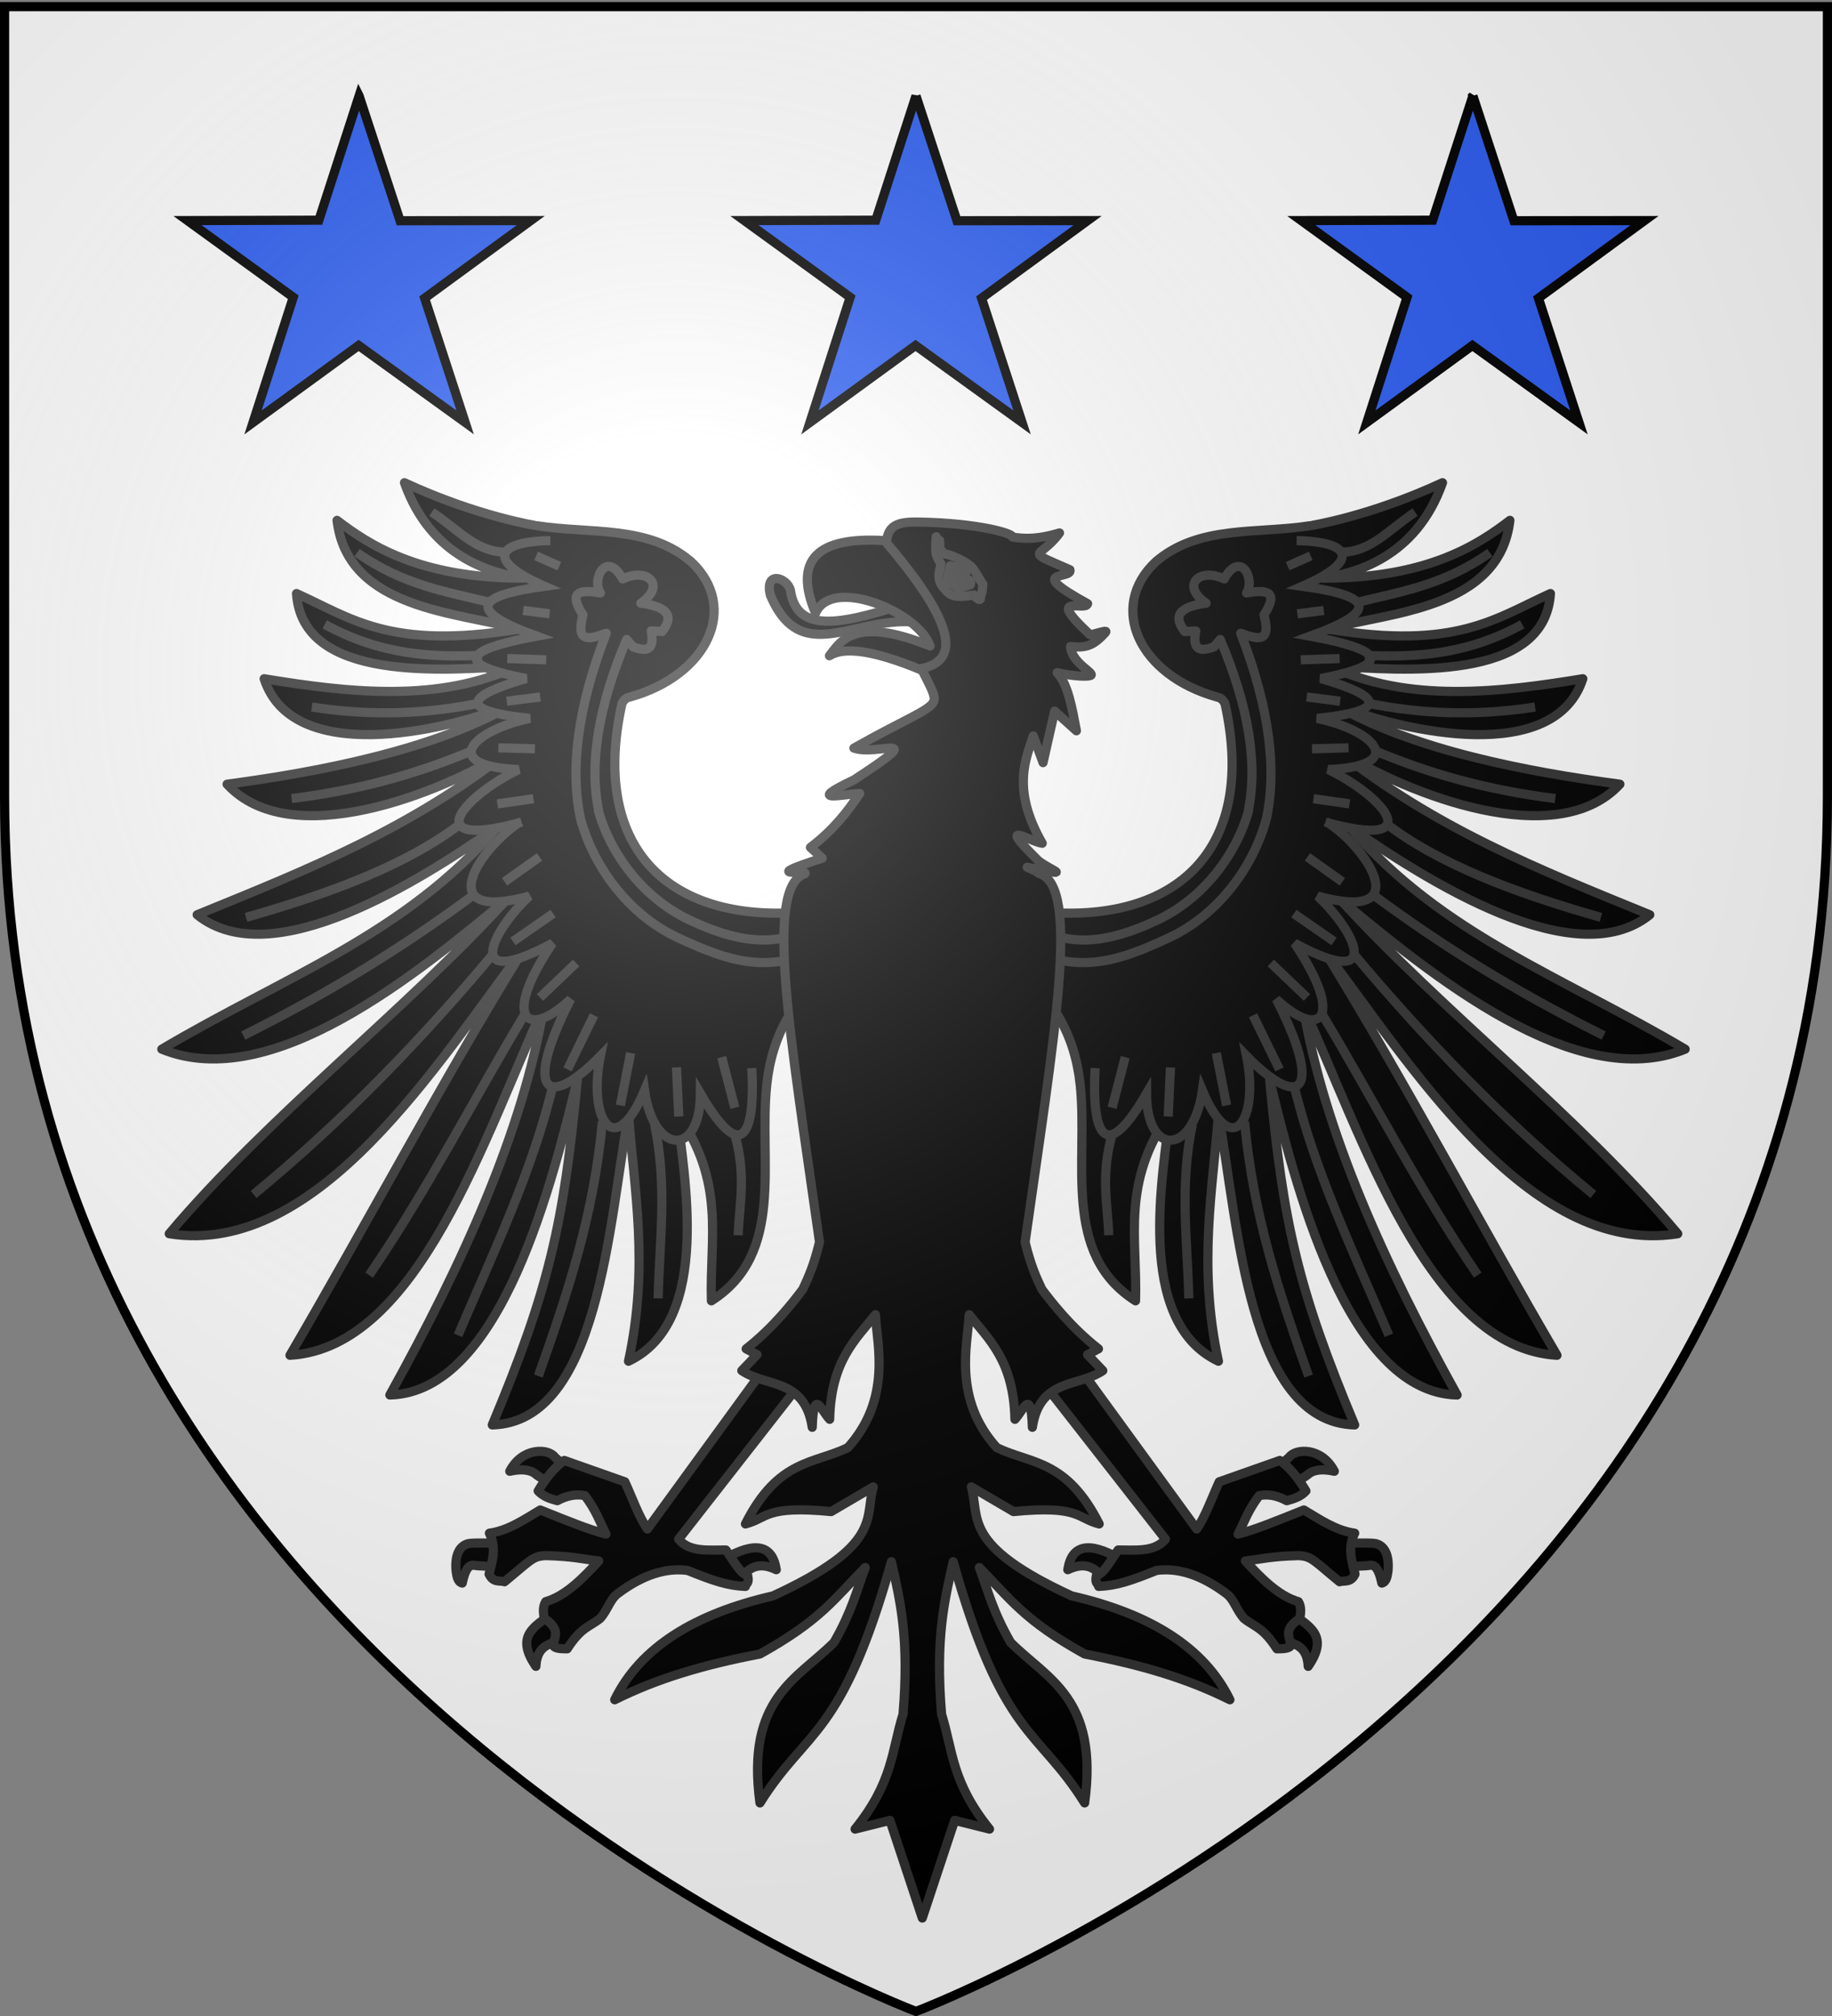 <svg xmlns="http://www.w3.org/2000/svg" xmlns:xlink="http://www.w3.org/1999/xlink" height="660" width="600.003" version="1.0"><rect width="100%" height="100%" fill="#808080" stroke="none"/><defs><radialGradient xlink:href="#a" id="b" gradientUnits="userSpaceOnUse" gradientTransform="matrix(1.353 0 0 1.349 -75.57 -85.747)" cx="221.445" cy="226.331" fx="221.445" fy="226.331" r="300"/><linearGradient id="a"><stop style="stop-color:white;stop-opacity:.314" offset="0"/><stop offset=".19" style="stop-color:white;stop-opacity:.251"/><stop style="stop-color:#6b6b6b;stop-opacity:.125" offset=".6"/><stop style="stop-color:black;stop-opacity:.125" offset="1"/></linearGradient></defs><g style="display:inline"><path style="fill:#fff;fill-opacity:1;fill-rule:evenodd;stroke:none;stroke-width:3;stroke-linecap:butt;stroke-linejoin:miter;stroke-miterlimit:4;stroke-opacity:1" d="M301.322 658.002s298.5-112.32 298.5-397.772V1.68h-597V260.23c0 285.452 298.5 397.772 298.5 397.772z" transform="translate(-2.06)"/></g><g style="display:inline"><path d="M-185.043 266.093c26.07 27.78 68.395 72.864 105.863 62.803-37-28.778-74.123-47.048-99.84-86.007 23.145 20.896 67.31 57.352 93.894 40.901-34.622-19.517-66.439-37.172-94.949-66.496 21.57 17.638 67.365 42.477 90.612 22.855-28.666-7.572-66.312-19.697-89.71-37.909 22.341 12.546 69.413 28.938 82.022 2.124-27.2 1.009-57.876.784-81.7-14.588 23.836 4.514 69.172 14.223 74.692-14.414-19.046 5.845-32.835 14.475-73.667 2.4 19.89-3.07 56.436.873 63.516-27.845-10.952 6.367-28.956 15.534-63.15 11.05 10.449-.193 31.095-2.727 42.798-26.05-25.257 8.022-44.79 8.511-44.828 8.503-17.586.518-36.148-4.874-51.592 5.342-17.487 12.645-10.261 36.124 14.402 46.488 1.612.481 2.074 2.01 2.242 2.43 4.365 47.6-23.396 68.368-64.48 60.817l-17.83 13.962c14.567 12.292 19.905 26.964 19.546 43.122-.562 25.352-13.07 53.995 9.08 72.378 3.252-20.739.155-38.778 18.85-59.555-4.328 18.744-20.326 66.04 5.592 82.592-2.82-31.845 5.374-56.48 10.18-80.21 1.906 36.457-3.014 101.157 31.455 106.52-12.662-45.757-15.013-68.154-13.385-115.532 3.73 32.37 11.575 104.536 47.897 110.035-18.031-45.093-32.37-90.907-34.037-132.668 13.76 43.886 26.705 116.21 68.125 123.883-19.216-44.939-37.377-93.467-59.3-141.781 23.18 40.146 54.034 108.858 103.54 107.293-26.96-41.786-68.57-83.443-95.838-122.443z" style="color:#000;fill:#000;fill-opacity:1;fill-rule:nonzero;stroke:#313131;stroke-width:3;stroke-linecap:butt;stroke-linejoin:round;marker:none;marker-start:none;marker-mid:none;marker-end:none;stroke-miterlimit:4;stroke-dasharray:none;stroke-dashoffset:0;stroke-opacity:1;visibility:visible;display:inline;overflow:visible" transform="rotate(-7.236 351.694 -4654.2)"/><path d="M-186.707 240.333c32.187 13.363 20.82-5.365 3.117-16.982 25.745 2.236 17.254-10.559-1.536-17.066 30.092.686 15.025-7.52 2.82-12.8 15.796-.985 29.582-4.258-1.652-14.183 24.14-5.462 21.52-10.618-.498-16.544 20.227-5.884 17.663-12.492.008-15.06m-87.21 163.006c-3.12 16.888-2.991 34.735 15.648 10.388-2.547 20.646 12.574 22.015 18.28 1.321 6.862 24.51 17.264 11.624 15.768-9.389 15.454 20.326 23.545 14.731 12.013-17.218 12.305 14.875 21.868 9.81 8.23-17.43 27.001 19.267 20.619-.855 9.453-14.355 31.35 13.018 18.048-13.953 5.822-23.855" style="fill:#000;fill-opacity:1;fill-rule:evenodd;stroke:#313131;stroke-width:3;stroke-linecap:butt;stroke-linejoin:miter;stroke-miterlimit:4;stroke-dasharray:none;stroke-opacity:1" transform="rotate(-7.236 351.694 -4654.2)"/><path style="opacity:1;color:#000;fill:#000;fill-opacity:1;fill-rule:nonzero;stroke:#313131;stroke-width:3;stroke-linecap:round;stroke-linejoin:round;marker:none;marker-start:none;marker-mid:none;marker-end:none;stroke-miterlimit:4;stroke-dasharray:none;stroke-dashoffset:0;stroke-opacity:1;visibility:visible;display:inline;overflow:visible" d="M-205.683 236.668c-6.787 16.507-20.808 29.593-36.127 34.586-19.169 6.25-31.882 8.083-49.002-3.08l6.189-5.548c8.103 6.327 19.387 9.048 39.233 2.59 16.19-5.268 28.514-18.29 34.21-31.815m5.469 3.38c5.247-15.023 5.78-35.093-.726-61.305 4.81 2.406 9.699 4.966 8.326-4.996 6.147-7.257 1.632-8.116-4.758-7.85 3.508-4.25-.233-14.258-6.661-5.471-7.659-4.884-14.523.281-6.899 7.136-7.6.051-11.86 1.957-8.088 8.326l3.569.238c-2.101 6.597 1.06 6.88 5.233 5.947l2.379-2.14c6.48 22.85 7.15 42.018 1.99 56.914" transform="rotate(-7.236 351.694 -4654.2)"/><path transform="rotate(-7.236 350.664 -4670.485)" d="M-172.619 153.254c9.656 1.326 16.138-5.15 25.794-9.92M-169.841 170.318c14.699-1.778 28.926-1.903 45.635-10.715M-169.048 187.778c16.268 2.785 32.978 4.095 52.381-3.571M-170.635 203.254c16.761 5.763 34.828 8.915 54.762 8.334M-169.841 219.127c15.703 9.049 33.662 17.13 56.746 23.016M-169.841 242.54c15.564 15.78 39.517 28.511 66.666 40.08M-176.19 265.953c19.85 18.915 40.738 36.243 69.047 55.158M-185.317 283.81c19.88 30.932 42.035 60.728 68.254 88.492M-197.619 302.857c12.36 27.91 24.149 60.582 39.682 90.873M-209.92 323.492c3.073 29.465 12.574 57.644 20.634 86.111M-227.381 334.207c-1.03 30.85 4.088 56.541 10.318 85.317M-244.444 333.016c-6.796 19.587-6.384 37.732-8.334 56.35M-270.635 332.223c-5.851 13.51-4.562 22.737-5.555 33.333M-263.492 308.413l-6.35 15.873M-249.206 313.572l-2.778 15.873M-233.73 310.794l1.19 17.46M-220.238 300.08l6.35 18.65M-212.302 283.81l10.318 12.698M-202.778 268.73l11.905 10.715M-196.032 250.873l10.318 9.524M-191.667 232.223l11.508 3.174M-190.08 215.953l11.905 1.19M-189.683 198.89l10.715 2.777M-190.08 186.588l12.7 1.19M-189.286 171.508h8.73M-190.476 155.635l7.936-2.38" style="fill:none;fill-rule:evenodd;stroke:#313131;stroke-width:3;stroke-linecap:butt;stroke-linejoin:miter;stroke-miterlimit:4;stroke-dasharray:none;stroke-opacity:1"/><path style="color:#000;fill:#000;fill-opacity:1;fill-rule:nonzero;stroke:#313131;stroke-width:3;stroke-linecap:butt;stroke-linejoin:round;marker:none;marker-start:none;marker-mid:none;marker-end:none;stroke-miterlimit:4;stroke-dasharray:none;stroke-dashoffset:0;stroke-opacity:1;visibility:visible;display:inline;overflow:visible" d="M-185.043 266.093c26.07 27.78 68.395 72.864 105.863 62.803-37-28.778-74.123-47.048-99.84-86.007 23.145 20.896 67.31 57.352 93.894 40.901-34.622-19.517-66.439-37.172-94.949-66.496 21.57 17.638 67.365 42.477 90.612 22.855-28.666-7.572-66.312-19.697-89.71-37.909 22.341 12.546 69.413 28.938 82.022 2.124-27.2 1.009-57.876.784-81.7-14.588 23.836 4.514 69.172 14.223 74.692-14.414-19.046 5.845-32.835 14.475-73.667 2.4 19.89-3.07 56.436.873 63.516-27.845-10.952 6.367-28.956 15.534-63.15 11.05 10.449-.193 31.095-2.727 42.798-26.05-25.257 8.022-44.79 8.511-44.828 8.503-17.586.518-36.148-4.874-51.592 5.342-17.487 12.645-10.261 36.124 14.402 46.488 1.612.481 2.074 2.01 2.242 2.43 4.365 47.6-23.396 68.368-64.48 60.817l-17.83 13.962c14.567 12.292 19.905 26.964 19.546 43.122-.562 25.352-13.07 53.995 9.08 72.378 3.252-20.739.155-38.778 18.85-59.555-4.328 18.744-20.326 66.04 5.592 82.592-2.82-31.845 5.374-56.48 10.18-80.21 1.906 36.457-3.014 101.157 31.455 106.52-12.662-45.757-15.013-68.154-13.385-115.532 3.73 32.37 11.575 104.536 47.897 110.035-18.031-45.093-32.37-90.907-34.037-132.668 13.76 43.886 26.705 116.21 68.125 123.883-19.216-44.939-37.377-93.467-59.3-141.781 23.18 40.146 54.034 108.858 103.54 107.293-26.96-41.786-68.57-83.443-95.838-122.443z" transform="scale(-1 1) rotate(-7.236 49.23 129.1)"/><path style="fill:#000;fill-opacity:1;fill-rule:evenodd;stroke:#313131;stroke-width:3;stroke-linecap:butt;stroke-linejoin:miter;stroke-miterlimit:4;stroke-dasharray:none;stroke-opacity:1" d="M-186.707 240.333c32.187 13.363 20.82-5.365 3.117-16.982 25.745 2.236 17.254-10.559-1.536-17.066 30.092.686 15.025-7.52 2.82-12.8 15.796-.985 29.582-4.258-1.652-14.183 24.14-5.462 21.52-10.618-.498-16.544 20.227-5.884 17.663-12.492.008-15.06m-87.21 163.006c-3.12 16.888-2.991 34.735 15.648 10.388-2.547 20.646 12.574 22.015 18.28 1.321 6.862 24.51 17.264 11.624 15.768-9.389 15.454 20.326 23.545 14.731 12.013-17.218 12.305 14.875 21.868 9.81 8.23-17.43 27.001 19.267 20.619-.855 9.453-14.355 31.35 13.018 18.048-13.953 5.822-23.855" transform="scale(-1 1) rotate(-7.236 49.23 129.1)"/><path d="M-205.683 236.668c-6.787 16.507-20.808 29.593-36.127 34.586-19.169 6.25-31.882 8.083-49.002-3.08l6.189-5.548c8.103 6.327 19.387 9.048 39.233 2.59 16.19-5.268 28.514-18.29 34.21-31.815m5.469 3.38c5.247-15.023 5.78-35.093-.726-61.305 4.81 2.406 9.699 4.966 8.326-4.996 6.147-7.257 1.632-8.116-4.758-7.85 3.508-4.25-.233-14.258-6.661-5.471-7.659-4.884-14.523.281-6.899 7.136-7.6.051-11.86 1.957-8.088 8.326l3.569.238c-2.101 6.597 1.06 6.88 5.233 5.947l2.379-2.14c6.48 22.85 7.15 42.018 1.99 56.914" style="opacity:1;color:#000;fill:#000;fill-opacity:1;fill-rule:nonzero;stroke:#313131;stroke-width:3;stroke-linecap:round;stroke-linejoin:round;marker:none;marker-start:none;marker-mid:none;marker-end:none;stroke-miterlimit:4;stroke-dasharray:none;stroke-dashoffset:0;stroke-opacity:1;visibility:visible;display:inline;overflow:visible" transform="scale(-1 1) rotate(-7.236 49.23 129.1)"/><path style="fill:none;fill-rule:evenodd;stroke:#313131;stroke-width:3;stroke-linecap:butt;stroke-linejoin:miter;stroke-miterlimit:4;stroke-dasharray:none;stroke-opacity:1" d="M-172.619 153.254c9.656 1.326 16.138-5.15 25.794-9.92M-169.841 170.318c14.699-1.778 28.926-1.903 45.635-10.715M-169.048 187.778c16.268 2.785 32.978 4.095 52.381-3.571M-170.635 203.254c16.761 5.763 34.828 8.915 54.762 8.334M-169.841 219.127c15.703 9.049 33.662 17.13 56.746 23.016M-169.841 242.54c15.564 15.78 39.517 28.511 66.666 40.08M-176.19 265.953c19.85 18.915 40.738 36.243 69.047 55.158M-185.317 283.81c19.88 30.932 42.035 60.728 68.254 88.492M-197.619 302.857c12.36 27.91 24.149 60.582 39.682 90.873M-209.92 323.492c3.073 29.465 12.574 57.644 20.634 86.111M-227.381 334.207c-1.03 30.85 4.088 56.541 10.318 85.317M-244.444 333.016c-6.796 19.587-6.384 37.732-8.334 56.35M-270.635 332.223c-5.851 13.51-4.562 22.737-5.555 33.333M-263.492 308.413l-6.35 15.873M-249.206 313.572l-2.778 15.873M-233.73 310.794l1.19 17.46M-220.238 300.08l6.35 18.65M-212.302 283.81l10.318 12.698M-202.778 268.73l11.905 10.715M-196.032 250.873l10.318 9.524M-191.667 232.223l11.508 3.174M-190.08 215.953l11.905 1.19M-189.683 198.89l10.715 2.777M-190.08 186.588l12.7 1.19M-189.286 171.508h8.73M-190.476 155.635l7.936-2.38" transform="scale(-1 1) rotate(-7.236 48.2 112.816)"/><g style="opacity:1;fill:#000;fill-opacity:1;stroke:#313131;stroke-width:9.008;stroke-linecap:round;stroke-linejoin:round;stroke-miterlimit:4;stroke-dasharray:none;stroke-opacity:1"><g style="fill:#000;fill-opacity:1;stroke:#313131;stroke-width:9.008;stroke-linecap:round;stroke-linejoin:round;stroke-miterlimit:4;stroke-dasharray:none;stroke-opacity:1"><g style="fill:#000;fill-opacity:1;stroke:#313131;stroke-width:9.008;stroke-linecap:round;stroke-linejoin:round;stroke-miterlimit:4;stroke-dasharray:none;stroke-opacity:1"><path style="opacity:1;color:#000;fill:#000;fill-opacity:1;fill-rule:nonzero;stroke:#313131;stroke-width:9.008;stroke-linecap:round;stroke-linejoin:round;marker:none;marker-start:none;marker-mid:none;marker-end:none;stroke-miterlimit:4;stroke-dasharray:none;stroke-dashoffset:0;stroke-opacity:1;visibility:visible;display:inline;overflow:visible" d="M-54.394 887.56c.094-.576.898-23.58.883-23.382-.014.199-29.915-.791-35.07.31-8.803 1.882-13.834 10.906-12.434 26.755.805 5.256 1.34 10.782 6.06 12.122 4.783-22.01 10.592-17.093 15.665-17.016 6.13.094 24.802 1.786 24.896 1.21z" transform="translate(183.007 217.456) scale(.333)"/><path style="opacity:1;color:#000;fill:#000;fill-opacity:1;fill-rule:nonzero;stroke:#313131;stroke-width:9.008;stroke-linecap:round;stroke-linejoin:round;marker:none;marker-start:none;marker-mid:none;marker-end:none;stroke-miterlimit:4;stroke-dasharray:none;stroke-dashoffset:0;stroke-opacity:1;visibility:visible;display:inline;overflow:visible" d="m10 792.005-15.714 15.714-16.072-10.714c-5.257-5.067-14.417-6.283-26.428-3.571 12.29-23.85 38.058-22.588 44.285-13.929L10 792.005z" transform="translate(183.007 217.456) scale(.333)"/><path style="opacity:1;color:#000;fill:#000;fill-opacity:1;fill-rule:nonzero;stroke:#313131;stroke-width:9.008;stroke-linecap:round;stroke-linejoin:round;marker:none;marker-start:none;marker-mid:none;marker-end:none;stroke-miterlimit:4;stroke-dasharray:none;stroke-dashoffset:0;stroke-opacity:1;visibility:visible;display:inline;overflow:visible" d="M5.714 959.148c13.004-3.154 4.82-38.556-12.5-25.714-17.32 12.841-36.334 21.947-15.714 51.785 1.043-21.554 15.211-22.917 28.214-26.071z" transform="translate(183.007 217.456) scale(.333)"/><path style="opacity:1;color:#000;fill:#000;fill-opacity:1;fill-rule:nonzero;stroke:#313131;stroke-width:9.008;stroke-linecap:round;stroke-linejoin:round;marker:none;marker-start:none;marker-mid:none;marker-end:none;stroke-miterlimit:4;stroke-dasharray:none;stroke-dashoffset:0;stroke-opacity:1;visibility:visible;display:inline;overflow:visible" d="M162.857 879.505c30.407-17.46 47.33-13.73 51.072 10.714-16.16-7.776-26.677-3.011-34.286 8.215" transform="translate(183.007 217.456) scale(.333)"/></g><path style="opacity:1;color:#000;fill:#000;fill-opacity:1;fill-rule:nonzero;stroke:#313131;stroke-width:9.008;stroke-linecap:round;stroke-linejoin:round;marker:none;marker-start:none;marker-mid:none;marker-end:none;stroke-miterlimit:4;stroke-dasharray:none;stroke-dashoffset:0;stroke-opacity:1;visibility:visible;display:inline;overflow:visible" d="m245.714 696.648-34.285-17.143L87.143 850.219C78.675 838.004 72.269 819.602 65 803.791L5.418 782.78c-9.06 6.233-17.98 16.974-25.714 30 5.42 5.802 12.13 7.73 18.867 9.581 9.048-4.922 18.096-6.81 27.143-5 11.066 14.7 14.536 25.601 20.715 37.857-16.767-4.382-37.485-12.844-64.669-23.744-14.987 8.835-31.23 20.291-50 22.82 1.662 3.314 2.709 6.55 3.297 9.73 1.955 10.555-1.148 20.479-3.628 30.48 4.262 9.04 10.796 5.921 15.173 7.561 25.775-21.042 27.315-25.198 40.714-25.714 26.921.699 35.911 3.39 51.97 5.296-14.778 15.936-31.892 34.096-52.143 40-2.87 4.678-2.566 10.415-1.429 16.428 17.219 11.508 9.335 18.058 8.99 27.057 1.97 2.654 7.632 2.848 13.572 2.857 14.023-21.743 22.03-21.427 32.438-29.914 7.41-8.361 9.655-18.66 17.18-24.31 25.573-19.199 48.296-25.573 68.83-22.832 24.73 9.966 39.172 15.03 56.847 15.714.602-3.56 4.073-2.39 2.23-10.837-7.143-1.107-14.286-15.303-21.429-25-17.205-.13-35.73 2.378-46.515-10.592l127.857-163.571z" transform="translate(183.007 217.456) scale(.333)"/></g><g style="fill:#000;fill-opacity:1;stroke:#313131;stroke-width:9.008;stroke-linecap:round;stroke-linejoin:round;stroke-miterlimit:4;stroke-dasharray:none;stroke-opacity:1"><g style="fill:#000;fill-opacity:1;stroke:#313131;stroke-width:9.008;stroke-linecap:round;stroke-linejoin:round;stroke-miterlimit:4;stroke-dasharray:none;stroke-opacity:1"><path style="opacity:1;color:#000;fill:#000;fill-opacity:1;fill-rule:nonzero;stroke:#313131;stroke-width:9.008;stroke-linecap:round;stroke-linejoin:round;marker:none;marker-start:none;marker-mid:none;marker-end:none;stroke-miterlimit:4;stroke-dasharray:none;stroke-dashoffset:0;stroke-opacity:1;visibility:visible;display:inline;overflow:visible" d="M-54.394 887.56c.094-.576.898-23.58.883-23.382-.014.199-29.915-.791-35.07.31-8.803 1.882-13.834 10.906-12.434 26.755.805 5.256 1.34 10.782 6.06 12.122 4.783-22.01 10.592-17.093 15.665-17.016 6.13.094 24.802 1.786 24.896 1.21z" transform="matrix(-.333 0 0 .333 420.954 217.456)"/><path style="opacity:1;color:#000;fill:#000;fill-opacity:1;fill-rule:nonzero;stroke:#313131;stroke-width:9.008;stroke-linecap:round;stroke-linejoin:round;marker:none;marker-start:none;marker-mid:none;marker-end:none;stroke-miterlimit:4;stroke-dasharray:none;stroke-dashoffset:0;stroke-opacity:1;visibility:visible;display:inline;overflow:visible" d="m10 792.005-15.714 15.714-16.072-10.714c-5.257-5.067-14.417-6.283-26.428-3.571 12.29-23.85 38.058-22.588 44.285-13.929L10 792.005z" transform="matrix(-.333 0 0 .333 420.954 217.456)"/><path style="opacity:1;color:#000;fill:#000;fill-opacity:1;fill-rule:nonzero;stroke:#313131;stroke-width:9.008;stroke-linecap:round;stroke-linejoin:round;marker:none;marker-start:none;marker-mid:none;marker-end:none;stroke-miterlimit:4;stroke-dasharray:none;stroke-dashoffset:0;stroke-opacity:1;visibility:visible;display:inline;overflow:visible" d="M5.714 959.148c13.004-3.154 4.82-38.556-12.5-25.714-17.32 12.841-36.334 21.947-15.714 51.785 1.043-21.554 15.211-22.917 28.214-26.071z" transform="matrix(-.333 0 0 .333 420.954 217.456)"/><path style="opacity:1;color:#000;fill:#000;fill-opacity:1;fill-rule:nonzero;stroke:#313131;stroke-width:9.008;stroke-linecap:round;stroke-linejoin:round;marker:none;marker-start:none;marker-mid:none;marker-end:none;stroke-miterlimit:4;stroke-dasharray:none;stroke-dashoffset:0;stroke-opacity:1;visibility:visible;display:inline;overflow:visible" d="M162.857 879.505c30.407-17.46 47.33-13.73 51.072 10.714-16.16-7.776-26.677-3.011-34.286 8.215" transform="matrix(-.333 0 0 .333 420.954 217.456)"/></g><path style="opacity:1;color:#000;fill:#000;fill-opacity:1;fill-rule:nonzero;stroke:#313131;stroke-width:9.008;stroke-linecap:round;stroke-linejoin:round;marker:none;marker-start:none;marker-mid:none;marker-end:none;stroke-miterlimit:4;stroke-dasharray:none;stroke-dashoffset:0;stroke-opacity:1;visibility:visible;display:inline;overflow:visible" d="m245.714 696.648-34.285-17.143L87.143 850.219C78.675 838.004 72.269 819.602 65 803.791L5.418 782.78c-9.06 6.233-17.98 16.974-25.714 30 5.42 5.802 12.13 7.73 18.867 9.581 9.048-4.922 18.096-6.81 27.143-5 11.066 14.7 14.536 25.601 20.715 37.857-16.767-4.382-37.485-12.844-64.669-23.744-14.987 8.835-31.23 20.291-50 22.82 1.662 3.314 2.709 6.55 3.297 9.73 1.955 10.555-1.148 20.479-3.628 30.48 4.262 9.04 10.796 5.921 15.173 7.561 25.775-21.042 27.315-25.198 40.714-25.714 26.921.699 35.911 3.39 51.97 5.296-14.778 15.936-31.892 34.096-52.143 40-2.87 4.678-2.566 10.415-1.429 16.428 17.219 11.508 9.335 18.058 8.99 27.057 1.97 2.654 7.632 2.848 13.572 2.857 14.023-21.743 22.03-21.427 32.438-29.914 7.41-8.361 9.655-18.66 17.18-24.31 25.573-19.199 48.296-25.573 68.83-22.832 24.73 9.966 39.172 15.03 56.847 15.714.602-3.56 4.073-2.39 2.23-10.837-7.143-1.107-14.286-15.303-21.429-25-17.205-.13-35.73 2.378-46.515-10.592l127.857-163.571z" transform="matrix(-.333 0 0 .333 420.954 217.456)"/></g></g><g style="opacity:1;fill:#000;fill-opacity:1;stroke:#313131;stroke-width:9.008;stroke-miterlimit:4;stroke-dasharray:none;stroke-opacity:1"><g style="fill:#000;fill-opacity:1;stroke:#313131;stroke-width:9.008;stroke-miterlimit:4;stroke-dasharray:none;stroke-opacity:1;display:inline"><path style="opacity:1;color:#000;fill:#000;fill-opacity:1;fill-rule:nonzero;stroke:#313131;stroke-width:9.008;stroke-linecap:butt;stroke-linejoin:round;marker:none;marker-start:none;marker-mid:none;marker-end:none;stroke-miterlimit:4;stroke-dasharray:none;stroke-dashoffset:0;stroke-opacity:1;visibility:visible;display:inline;overflow:visible" d="M363.655-39.108c9.5 3.11 14.325-30.964-10.607-24.243C281.316-39.665 234.2-27.702 227.79-72.948c-3.424-12.371-25.615-19.477-19.698 5.051 32.335 76.374 89.52 12.666 155.564 28.79z" transform="translate(183.007 217.456) scale(.333)"/><path style="opacity:1;color:#000;fill:#000;fill-opacity:1;fill-rule:nonzero;stroke:#313131;stroke-width:9.008;stroke-linecap:round;stroke-linejoin:round;marker:none;marker-start:none;marker-mid:none;marker-end:none;stroke-miterlimit:4;stroke-dasharray:none;stroke-dashoffset:0;stroke-opacity:1;visibility:visible;display:inline;overflow:visible" d="m419.718-92.646-38.89 109.097C320.547-11.794 283.36-19.108 266.175-8.298c10.713-13.817 24.502-40 98.995-9.596-11.29-33.448-96.75-69.073-112.632-32.325-22.071-52.033 1.027-75.752 69.196-71.216l97.984 28.79z" transform="translate(183.007 217.456) scale(.333)"/></g><path style="color:#000;fill:#000;fill-opacity:1;fill-rule:nonzero;stroke:#313131;stroke-width:9.008;stroke-linecap:butt;stroke-linejoin:round;marker:none;marker-start:none;marker-mid:none;marker-end:none;stroke-miterlimit:4;stroke-dasharray:none;stroke-dashoffset:0;stroke-opacity:1;visibility:visible;display:inline;overflow:visible" d="M259.104 190.702c-64.644 20.644-13.51 10.736-16.961 15.232-40.377 12.93-14.29 159.72 14.286 362.142-5.477 22.956-10.953 34.612-16.429 46.429-9.372 12.325-28.109 36.94-55.714 58.571L195 678.791l-15 15.714c24.225 16.424 61.944 7.212 69.286 55.714 1.238-39.734 8.692-16.804 17.143-7.857 1.362-57.5 25.38-78.219 45-102.857 1.53 29.296 16.209 82.64-27.143 130.714-33.896 16.249-68.574 11.367-100.715 75 22.149-5.712 19.118-18.475 84.286-12.143l41.429-24.285c-8.55 30.152 9.892 57.163-98.572 107.143C134.03 933.462 80.27 966.272 55 1018.077c41.874-20.806 86.146-34.097 142.857-45 59.946-33.259 73.227-54.383 103.572-85-8.623 23.23-13.32 43.321-30.715 73.57-36.49 36.492-86.745 54.795-72.857 157.858 45.954-73.696 80.228-63.04 129.286-237.143 8.577 38.08 17.672 74.868 11.428 150-11.189 35.81-9.765 66.573-47.142 112.857l34.285-8.571 31.822 96 31.821-96 34.286 8.571c-37.378-46.284-35.954-77.048-47.143-112.857-6.244-75.132 2.851-111.92 11.428-150 49.059 174.103 83.333 163.447 129.286 237.143 13.888-103.063-36.367-121.366-72.857-157.857-17.395-30.25-22.092-50.34-30.714-73.572 30.345 30.618 43.625 51.742 103.571 85 56.712 10.904 100.983 24.195 142.857 45-25.27-51.804-79.03-84.614-155.714-102.142-108.463-49.98-90.023-76.99-98.571-107.143l41.428 24.285c65.168-6.332 62.138 6.43 84.286 12.143-32.14-63.633-66.819-58.751-100.714-75-43.353-48.074-28.674-101.418-27.143-130.714 19.619 24.638 43.637 45.357 45 102.857 8.45-8.947 15.904-31.877 17.143 7.857 7.342-48.502 45.06-39.29 69.285-55.714l-15-15.714 10.715-5.715c-27.606-21.63-46.343-46.246-55.715-58.571-5.476-11.817-10.952-23.473-16.428-46.429 28.576-202.421 54.662-349.211 14.285-362.142-8.842-4.733 8.77 3.303-12.212-6.35 46.544 9.332 25.575 4.757 11.025-6.357-43.138-42.402-8.536-18.798 3.745-17.198-31.09-54.201-15.126-84.639-8.796-105.535l9.597 26.264 11.407-50.63 21.423 19.315c-4.326-22.463-8.176-45.741-18.958-57.135 17.984 4.085 30.75 3.83 32.954 2.753 4.681-2.288-18.934-12.229-19.822-28.512 15.339 1.732 22.715-.816 34.4-13.808 3.57-3.969-16.668 4.248-15.8 1.661-44.627-41.508-3.45-21.667-1.774-29.922-63.245-34.577-14.25-23.31-17.382-33.335-47.003-20.78-29.444-9.8-10.25-36.217-10.769 3.067-26.13 7.357-45.998 4.101.15-3.985-35.356-13.666-90.774-14.779-19.358-.388-32.19 1.118-33.474 20.335C393.375-35.91 392.78-3.188 356.584 4.33c8.585 17.139 14.656 27.148 12.072 32.52-4.35 9.04-27.628 16.915-78.396 45.619 23.902 8.3 75.954-18.5.22 31.167-49.502 23.401-10.928 14.159 5.495 13.427-12.15 18.043-25.976 35.933-48.488 53.033l11.617 10.607z" transform="translate(183.007 217.456) scale(.333)"/><g style="fill:#000;fill-opacity:1;stroke:#313131;stroke-width:9.008;stroke-miterlimit:4;stroke-dasharray:none;stroke-opacity:1"><path style="fill:#000;fill-opacity:1;fill-rule:nonzero;stroke:#313131;stroke-width:9.008;stroke-linejoin:round;stroke-miterlimit:4;stroke-dasharray:none;stroke-opacity:1" d="m382.321-97.46 22.944 1.697.092 21.16h-23.036v-22.856z" transform="translate(183.007 217.456) scale(.333)"/><path style="color:#000;fill:#000;fill-opacity:1;fill-rule:nonzero;stroke:#313131;stroke-width:9.008;stroke-linecap:butt;stroke-linejoin:round;marker:none;stroke-miterlimit:4;stroke-dasharray:none;stroke-dashoffset:0;stroke-opacity:1;visibility:visible;display:inline;overflow:visible" d="M374.564-121.626c-1.154.347-2.66-1.28-3.323-3.709-.494 5.162-.766 10.634-.08 17.447 1.287 3.73 2.965 6.484 4.723 9.035-.603 3.563-2 8.753-2.02 11.572-.055 7.182 2.93 10.253 7.23 15.125 6.117 6.931 13.884 6.11 27.265 4.118.78-.116 2.377 3.139 2.797 3.275 1 .323 3.156 2.4 3.61.169.17-.844-.055-2.529.581-3.654 1.27-2.244 1.408-7.06 1.425-7.404.22-4.62 1-1.612-.844-4.619-2.08-3.389-6.99-12.657-10.178-15.635-5.12-4.785-19.41-11.984-27.48-12.779-.986-.097-.876-2.37-1.72-2.723-2.882-1.208-1.492-7.56-1.986-10.218zM385.09-96.83c5.573 1.648 9.312 2.968 12.611 5.142.835.55 1.809.904 2.581 1.626.24.224-.128.683-.39.836-.614.361-1.856 1.422-4.603.407-1.08-.399.889-3.22.642-3.776-.938-2.112-5.478-4.913-6.798-2.597-5.794 10.167.435 15.113 6.18 14.439 2.07-.243 6.955-2.764 8.431-1.95 2.59 1.429.935 4.515 1.065 4.507-9.263 2.985-11.496 4.27-16.687.147-3.58-2.843-7.381-3.928-3.032-18.781z" transform="translate(183.007 217.456) scale(.333)"/></g></g></g><g style="stroke:#000;stroke-width:3;stroke-miterlimit:4;stroke-dasharray:none;stroke-opacity:1;display:inline"><path style="fill:#2b5df2;fill-opacity:1;stroke:#000;stroke-width:3;stroke-miterlimit:4;stroke-dasharray:none;stroke-dashoffset:0;stroke-opacity:1" d="m111.654 31.384 13.42 40.883 42.782-.05-34.735 25.398 13.268 40.673L111.5 113.1l-34.582 25.187 13.173-40.964-34.64-25.106 43.028-.13 13.174-40.704zM476.43 31.384l13.421 40.883 42.782-.05-34.735 25.398 13.268 40.673-34.888-25.187-34.582 25.187 13.173-40.964-34.64-25.106 43.029-.13 13.173-40.704zM294.042 31.384l13.42 40.883 42.783-.05-34.735 25.398 13.267 40.673L293.89 113.1l-34.583 25.187 13.174-40.964-34.641-25.106 43.03-.13 13.172-40.704z" transform="translate(5.958)"/></g><path d="M302.06 658.5s298.5-112.32 298.5-397.772V2.176h-597v258.552c0 285.452 298.5 397.772 298.5 397.772z" style="opacity:1;fill:url(#b);fill-opacity:1;fill-rule:evenodd;stroke:none;stroke-width:1px;stroke-linecap:butt;stroke-linejoin:miter;stroke-opacity:1" transform="translate(-2.06)"/><path d="M302.06 658.5S3.56 546.18 3.56 260.728V2.176h597v258.552c0 285.452-298.5 397.772-298.5 397.772z" style="opacity:1;fill:none;fill-opacity:1;fill-rule:evenodd;stroke:#000;stroke-width:3;stroke-linecap:butt;stroke-linejoin:miter;stroke-miterlimit:4;stroke-dasharray:none;stroke-opacity:1" transform="translate(-2.06)"/></svg>